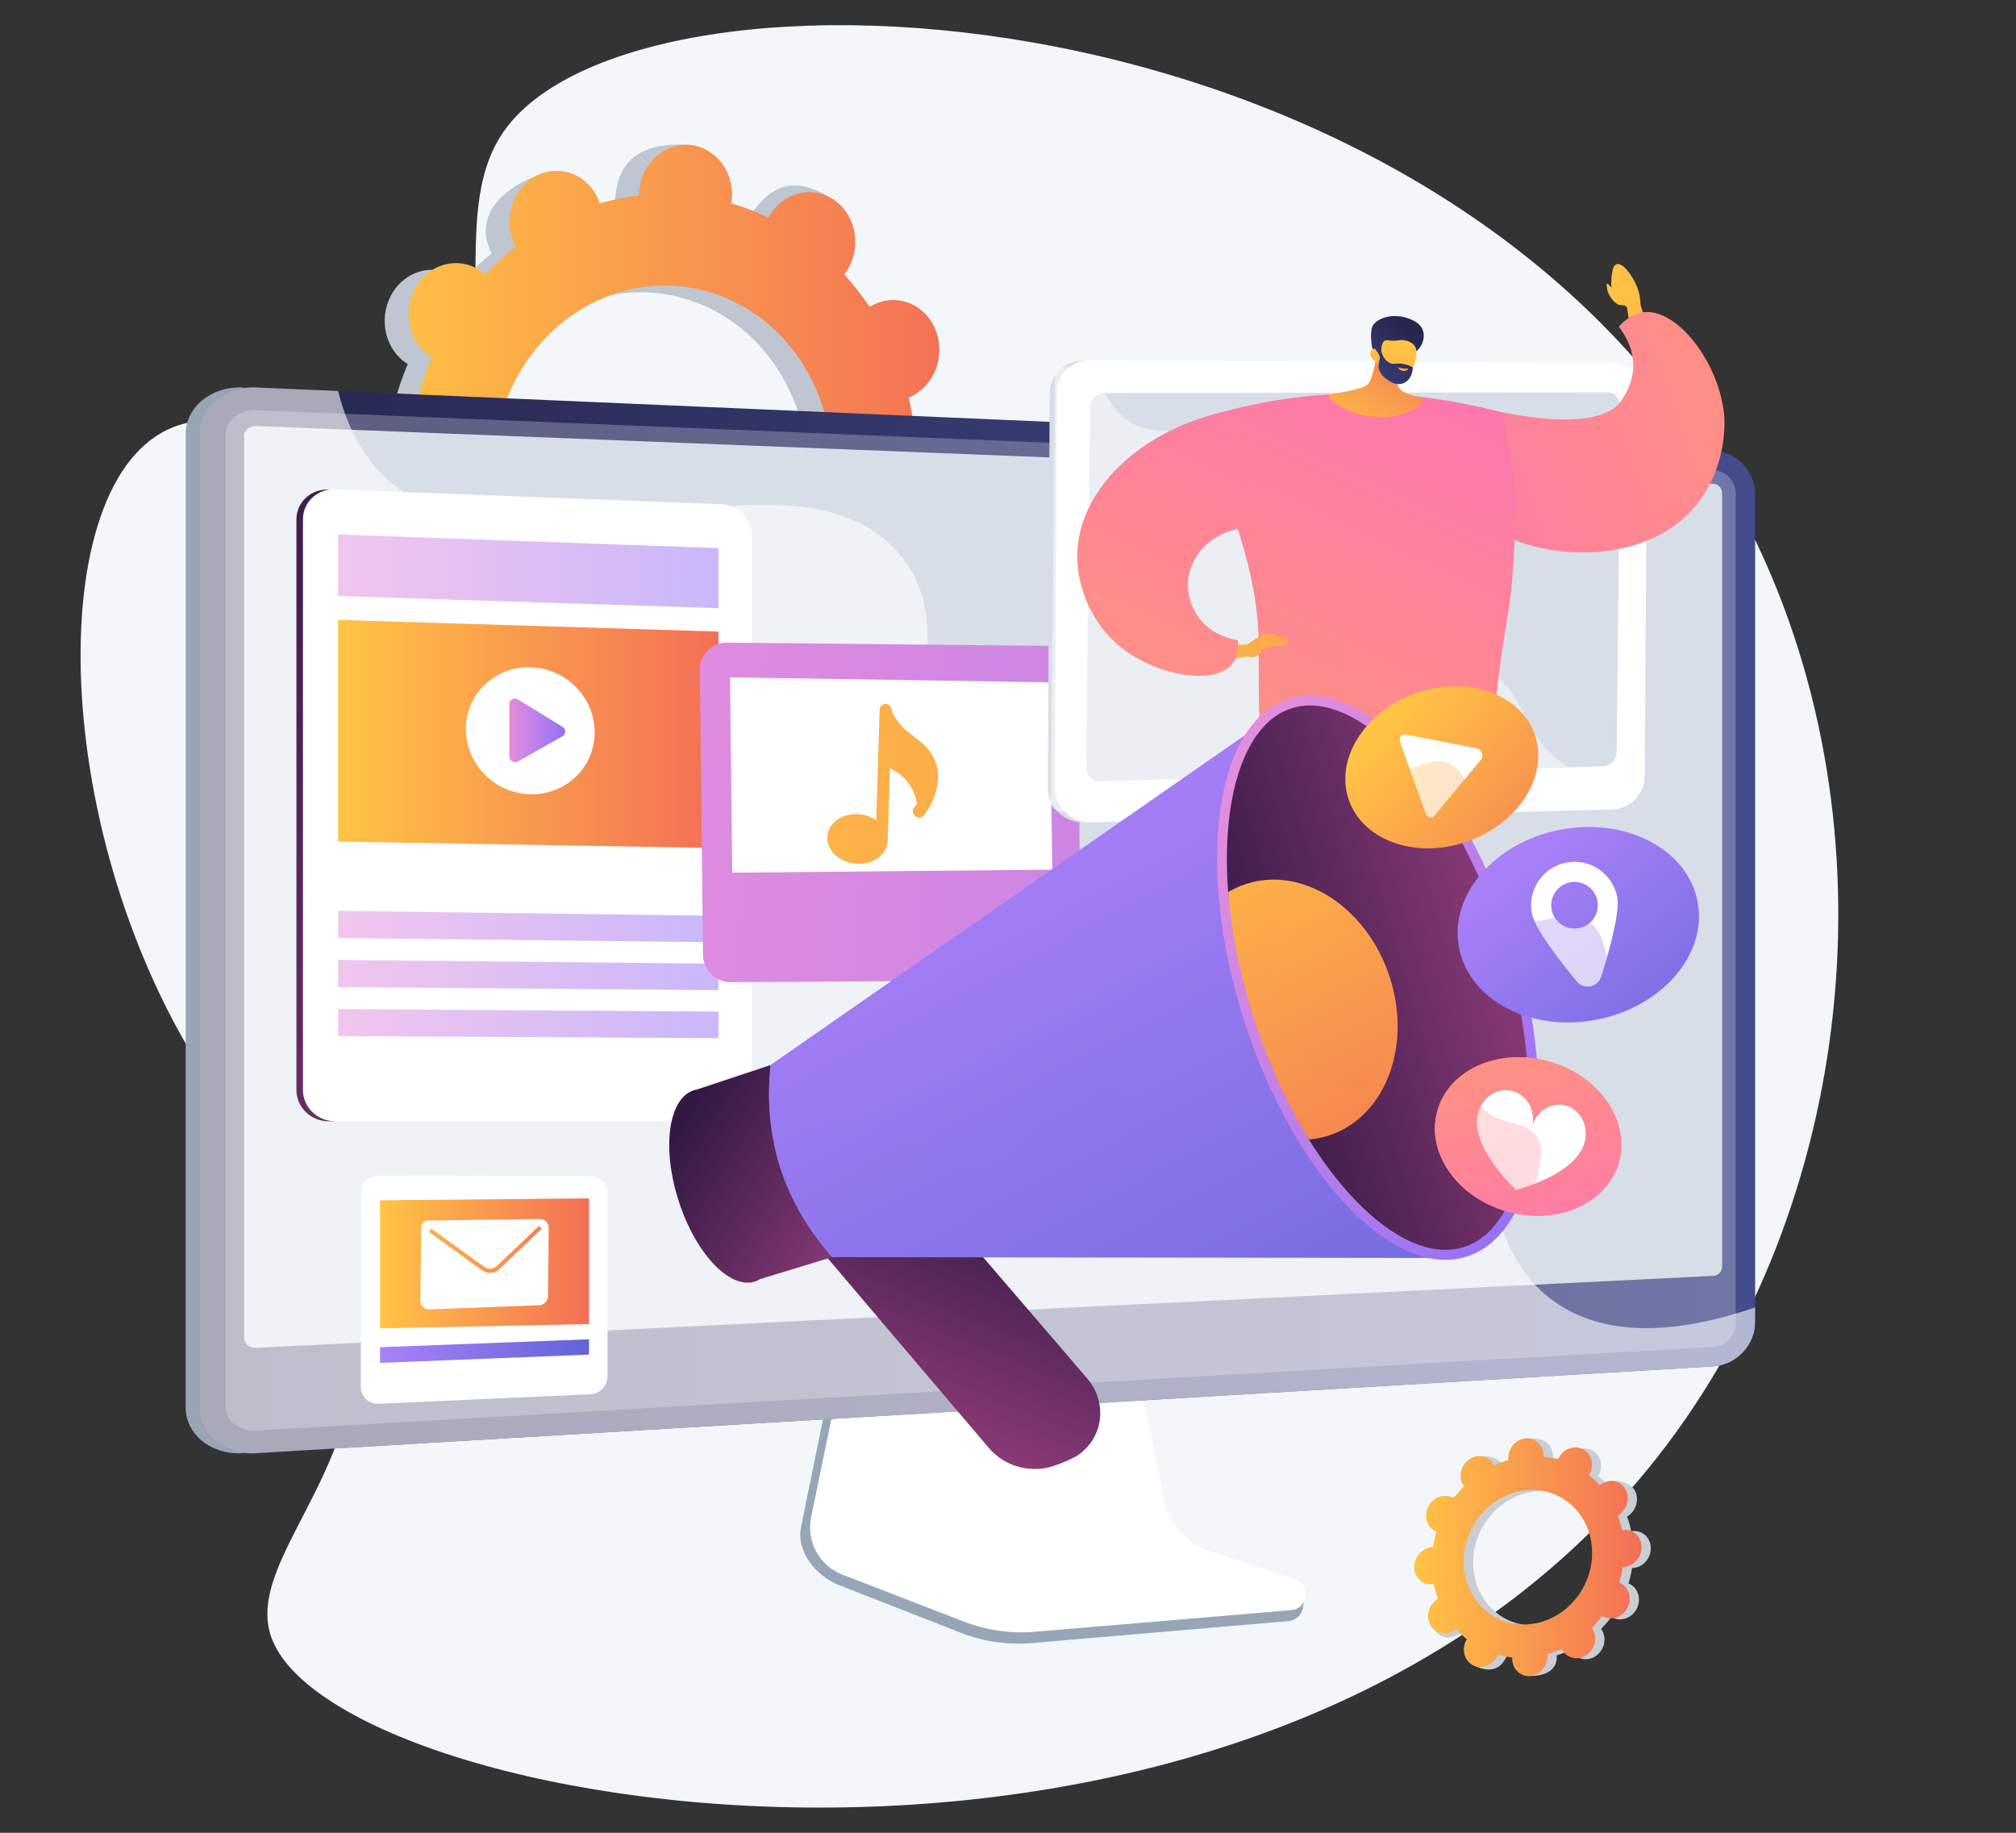 <?xml version="1.0" encoding="utf-8"?>
<!-- Generator: Adobe Illustrator 27.2.0, SVG Export Plug-In . SVG Version: 6.00 Build 0)  -->
<svg version="1.1" xmlns="http://www.w3.org/2000/svg" xmlns:xlink="http://www.w3.org/1999/xlink" x="0px" y="0px"
	 viewBox="0 0 330 300" style="enable-background:new 0 0 330 300;" xml:space="preserve">
<rect x="0" y="0" width="330" height="300" fill="#333333" stroke="none"/>
<style type="text/css">
	.st0{display:none;}
	.st1{display:inline;}
	.st2{fill:#FFFFFF;}
	.st3{fill:#F4F7FA;}
	.st4{fill:#BFC6D1;}
	.st5{fill:url(#SVGID_1_);}
	.st6{fill:#97A6B7;}
	.st7{fill:url(#SVGID_00000163792164733242793990000011726707099621209748_);}
	.st8{opacity:0.3;fill:#D8DEE8;}
	.st9{fill:#D8DEE8;}
	.st10{opacity:0.6;fill:#FFFFFF;}
	.st11{fill:url(#SVGID_00000084490910046681113230000013006578208887954342_);}
	.st12{fill:url(#SVGID_00000181069573482062726140000018317366028817340072_);}
	.st13{fill:url(#SVGID_00000132066826067948997970000008507564314444962992_);}
	.st14{opacity:0.5;fill:url(#SVGID_00000114046743572260173970000018264545758716041626_);}
	.st15{opacity:0.5;fill:url(#SVGID_00000057828429113780403870000017408029454538894006_);}
	.st16{opacity:0.5;fill:url(#SVGID_00000081630508349599931960000011203338498305064838_);}
	.st17{opacity:0.5;fill:url(#SVGID_00000021103194441909507070000014069116707175866289_);}
	.st18{fill:url(#SVGID_00000070081039148676130860000001163761256656060289_);}
	.st19{fill:url(#SVGID_00000012447084286876942690000015971303151737823131_);}
	.st20{fill:url(#SVGID_00000175320866667396702110000016730268546180648846_);}
	.st21{fill:url(#SVGID_00000056400542366525461140000015475416010170810039_);}
	.st22{opacity:0.48;fill:#FFFFFF;}
	.st23{clip-path:url(#SVGID_00000173858883475120989050000011658979198748177592_);}
	.st24{fill:url(#SVGID_00000113315789649767506170000008178579678570522539_);}
	.st25{fill:url(#SVGID_00000086659472771099059570000001496097272455884930_);}
	.st26{fill:url(#SVGID_00000168825852654953696500000004660405022815338158_);}
	.st27{fill:url(#SVGID_00000158741824753884647680000013304860183233672587_);}
	.st28{opacity:0.3;fill:url(#SVGID_00000111167672121183037680000000542342178501008028_);}
	.st29{fill:url(#SVGID_00000024682842146580017150000013343945660806736036_);}
	.st30{fill:url(#SVGID_00000169552430783691352850000005606901575234764954_);}
	.st31{fill:url(#SVGID_00000005971259219198934970000014879408746352660635_);}
	.st32{fill:url(#SVGID_00000044139183864304367500000000782378712015858861_);}
	.st33{fill:url(#SVGID_00000173152328749524014140000017308259106830668986_);}
	.st34{fill:url(#SVGID_00000139263043358754473730000003667420606814877578_);}
	.st35{fill:url(#SVGID_00000069372575673337470690000007119883385981255097_);}
	.st36{fill:url(#SVGID_00000016763427318214171790000014854505472181033863_);}
	.st37{opacity:0.3;fill:url(#SVGID_00000147193957436629111100000004700346770321146786_);}
	.st38{fill:url(#SVGID_00000066498980185853137920000016273349230967469193_);}
	.st39{fill:url(#SVGID_00000081620548389942942250000013899315372311194298_);}
	.st40{opacity:0.3;fill:url(#SVGID_00000075161523943375749710000016301533312672022692_);}
	.st41{fill:url(#SVGID_00000173853463588771264480000002159043953171853734_);}
	.st42{fill:url(#SVGID_00000106853229855529676470000012850144275238657707_);}
	
		.st43{clip-path:url(#SVGID_00000018929371163883760490000008841148649428959165_);fill:url(#SVGID_00000171001053540999419490000003508781248230776991_);}
	
		.st44{opacity:0.3;clip-path:url(#SVGID_00000018929371163883760490000008841148649428959165_);fill:url(#SVGID_00000101799856868688856760000018061445604052402858_);}
	.st45{fill:url(#SVGID_00000017495261998252886520000012918419612114602890_);}
	.st46{opacity:0.3;}
	.st47{fill:url(#SVGID_00000028282984225548121260000004360870831008512698_);}
	.st48{fill:url(#SVGID_00000119113514961699213230000000856055819715395973_);}
	.st49{fill:url(#SVGID_00000008846806780997115290000005782013104256700295_);}
	.st50{fill:url(#SVGID_00000152240031365923160580000012067746170678644099_);}
	.st51{fill:url(#SVGID_00000030451505812491166960000014438080552502995595_);}
	.st52{fill:url(#SVGID_00000100342249731696755580000015578925384604245951_);}
	.st53{fill:#C9CED6;}
	.st54{fill:url(#SVGID_00000116949188538925797480000005030306066383165601_);}
</style>
<g id="Background" class="st0">
	<g class="st1">
		<g>
			<rect x="-1690" y="-1705" class="st2" width="3710" height="3710"/>
		</g>
	</g>
</g>
<g id="Illustration">
	<g id="Digital_PR">
		<path class="st3" d="M82.36,21.66c-9.66,14.09,1.67,36.92-12.67,47.52c-13.96,10.31-31.1-6.59-44.26,2.29
			C5.91,84.63,9.48,144.88,38.01,182.32c8.58,11.26,15.75,15.64,18.92,28.37c6.82,27.34-17.14,43.61-12.58,57.13
			c10.27,30.45,168.17,56,231.52-35.51c29.59-42.74,34.02-104.45,7.58-151.32C235.68-3.71,104.04-9.95,82.36,21.66z"/>
		<g>
			<path class="st4" d="M145.19,89.53c4.2,0.35,7.91-3.04,8.29-7.59c0.38-4.55-2.71-8.52-6.91-8.87c-0.22-0.02-0.43-0.02-0.65-0.02
				c-0.2-2.35-0.57-4.65-1.09-6.88c0.2-0.08,0.4-0.17,0.59-0.27c3.83-1.97,5.5-6.9,3.73-11.01c-1.77-4.11-6.3-5.85-10.13-3.89
				c-0.2,0.1-0.39,0.22-0.58,0.34c-1.25-1.89-2.63-3.66-4.14-5.32c0.14-0.18,0.28-0.37,0.4-0.56c2.43-3.76,1.61-8.9-1.84-11.48
				c-3.44-2.58-8.21-1.62-10.64,2.14c-0.12,0.19-0.23,0.39-0.34,0.59c-1.94-0.94-3.97-1.72-6.08-2.32c0.04-0.23,0.07-0.46,0.09-0.69
				c0.38-4.55,1.21-9.68-2.99-9.97c-9.72-0.67-11.83,4.14-12.21,8.69c-0.02,0.24-0.02,0.47-0.03,0.7c-2.17,0.25-4.31,0.67-6.38,1.27
				c-0.07-0.21-0.15-0.43-0.24-0.64c-1.77-4.11-1.45-6.86-5.47-5.32c-8.76,3.36-10.16,8.32-8.39,12.44c0.09,0.21,0.2,0.42,0.3,0.62
				c-1.76,1.38-3.42,2.9-4.97,4.55c-0.17-0.15-0.33-0.29-0.51-0.43c-3.44-2.58-8.21-1.62-10.64,2.14c-2.43,3.76-1.61,8.9,1.84,11.48
				c0.18,0.13,0.36,0.25,0.54,0.36c-0.89,2.12-1.64,4.32-2.23,6.6c-0.21-0.04-0.42-0.07-0.64-0.09c-4.2-0.35-7.91,3.04-8.29,7.59
				c-0.38,4.55,2.71,8.52,6.91,8.87c0.22,0.02,0.43,0.02,0.65,0.02c0.2,2.35,0.57,4.65,1.09,6.88c-0.2,0.08-0.4,0.17-0.59,0.27
				c-3.83,1.97-5.5,6.9-3.73,11.01c1.77,4.11,6.3,5.85,10.13,3.89c0.2-0.1,0.39-0.22,0.58-0.34c1.25,1.89,2.63,3.66,4.14,5.32
				c-0.14,0.18-0.28,0.37-0.4,0.56c-2.43,3.76-1.61,8.9,1.84,11.48c3.44,2.58,10.9,1.4,13.33-2.36c0.12-0.19-2.46-0.17-2.35-0.37
				c1.94,0.94,3.97,1.72,6.08,2.32c-0.04,0.23-0.07,0.46-0.09,0.69c-0.38,4.55,2.71,8.52,6.91,8.87c4.2,0.35,7.91-3.05,8.29-7.59
				c0.02-0.24,0.02-0.47,0.03-0.7c2.17-0.25,4.31-0.67,6.38-1.27c0.07,0.21,0.15,0.43,0.24,0.64c1.77,4.11,6.3,5.85,10.13,3.89
				c3.83-1.97,5.5-6.9,3.73-11.01c-0.09-0.21-0.2-0.42-0.3-0.62c1.76-1.38,3.42-2.9,4.97-4.55c0.17,0.15,0.33,0.29,0.51,0.43
				c3.44,2.58,8.21,1.62,10.64-2.14c2.43-3.76,1.61-8.9-1.84-11.48c-0.18-0.13-0.36-0.25-0.54-0.36c0.89-2.12,1.64-4.32,2.23-6.6
				C144.76,89.48,144.97,89.51,145.19,89.53z M102.02,107.7C86.78,106.42,75.55,92,76.94,75.49c1.39-16.51,14.87-28.84,30.12-27.56
				c15.24,1.28,26.47,15.7,25.08,32.21C130.75,96.65,117.27,108.99,102.02,107.7z"/>
			<path class="st4" d="M145.43,65.9c3.83-1.97,5.5-6.9,3.73-11.01c-1.77-4.11-6.3-5.85-10.13-3.89c-0.2,0.1-0.39,0.22-0.58,0.34
				c-1.25-1.89-2.63-3.66-4.14-5.32c0.14-0.18,0.28-0.37,0.4-0.56c2.43-3.76,4.3-11.22,0.61-13.43c-7-4.2-10.65,0.33-13.08,4.09
				c-0.12,0.19-0.23,0.39-0.34,0.59c-1.94-0.94-3.97-1.72-6.08-2.32c0.04-0.23,0.07-0.46,0.09-0.69c0.21-2.47-0.62-4.77-2.09-6.42
				c-0.94,7.11-1.82,14.22-2.63,21.35c13.08,3.29,22.2,16.55,20.94,31.52c-1.07,12.69-9.28,22.9-19.95,26.37
				c0.02,1.39,0.06,2.78,0.05,4.17c-0.03,3.77-0.28,7.54-0.53,11.32c1.03-0.21,2.06-0.46,3.07-0.75c0.07,0.21,0.15,0.43,0.24,0.64
				c1.77,4.11,5.72,6.61,12.76,3.31c3.9-1.83,2.87-6.32,1.1-10.43c-0.09-0.21-0.2-0.42-0.3-0.62c1.76-1.38,3.42-2.9,4.97-4.55
				c0.17,0.15,0.33,0.29,0.51,0.43c3.44,2.58,11.17,1.13,13.6-2.63c2.43-3.76-1.36-8.41-4.8-10.99c-0.18-0.13-0.36-0.25-0.54-0.36
				c0.89-2.12,1.64-4.32,2.23-6.6c0.21,0.04,0.42,0.07,0.64,0.09c4.2,0.35,7.91-3.05,8.29-7.59c0.38-4.55-2.71-8.52-6.91-8.87
				c-0.22-0.02-0.43-0.02-0.65-0.02c-0.2-2.35-0.57-4.65-1.09-6.88C145.03,66.09,145.23,66,145.43,65.9z"/>
			<linearGradient id="SVGID_1_" gradientUnits="userSpaceOnUse" x1="59.482" y1="76.725" x2="157.431" y2="76.725">
				<stop  offset="0" style="stop-color:#FFC444"/>
				<stop  offset="0.996" style="stop-color:#F36F56"/>
			</linearGradient>
			<path class="st5" d="M149.1,88.44c4.2,0.35,7.91-3.04,8.29-7.59c0.38-4.55-2.71-8.52-6.91-8.87c-0.22-0.02-0.43-0.02-0.65-0.02
				c-0.2-2.35-0.57-4.65-1.09-6.88c0.2-0.08,0.4-0.17,0.59-0.27c3.83-1.97,5.5-6.9,3.73-11.01c-1.77-4.11-6.3-5.85-10.13-3.89
				c-0.2,0.1-0.39,0.22-0.58,0.34c-1.25-1.89-2.63-3.66-4.14-5.32c0.14-0.18,0.28-0.37,0.4-0.56c2.43-3.76,1.61-8.9-1.84-11.48
				c-3.44-2.58-8.21-1.62-10.64,2.14c-0.12,0.19-0.23,0.39-0.34,0.59c-1.94-0.94-3.97-1.72-6.08-2.32c0.04-0.23,0.07-0.46,0.09-0.7
				c0.38-4.55-2.71-8.52-6.91-8.87c-4.2-0.35-7.91,3.04-8.29,7.59c-0.02,0.24-0.02,0.47-0.03,0.7c-2.17,0.25-4.31,0.67-6.38,1.27
				c-0.07-0.21-0.15-0.43-0.24-0.64c-1.77-4.11-6.3-5.85-10.13-3.89c-3.83,1.97-5.5,6.9-3.73,11.01c0.09,0.22,0.2,0.42,0.3,0.62
				c-1.76,1.38-3.42,2.9-4.97,4.55c-0.17-0.15-0.33-0.29-0.51-0.43c-3.44-2.58-8.21-1.62-10.64,2.14c-2.43,3.76-1.61,8.9,1.84,11.48
				c0.18,0.13,0.36,0.25,0.54,0.36c-0.89,2.12-1.64,4.32-2.23,6.6c-0.21-0.04-0.42-0.07-0.64-0.09c-4.2-0.35-7.91,3.04-8.29,7.59
				c-0.38,4.55,2.71,8.52,6.91,8.87c0.22,0.02,0.43,0.02,0.65,0.02c0.2,2.35,0.57,4.65,1.09,6.88c-0.2,0.08-0.4,0.17-0.59,0.27
				c-3.83,1.97-5.5,6.9-3.73,11.01c1.77,4.11,6.3,5.85,10.13,3.89c0.2-0.1,0.39-0.22,0.58-0.34c1.25,1.89,2.63,3.66,4.14,5.32
				c-0.14,0.18-0.28,0.37-0.4,0.56c-2.43,3.76-1.61,8.9,1.84,11.48c3.44,2.58,8.21,1.62,10.64-2.14c0.12-0.19,0.23-0.39,0.34-0.59
				c1.94,0.94,3.97,1.72,6.08,2.32c-0.04,0.23-0.07,0.46-0.09,0.69c-0.38,4.55,2.71,8.52,6.91,8.87c4.2,0.35,7.91-3.04,8.29-7.59
				c0.02-0.24,0.02-0.47,0.03-0.7c2.17-0.25,4.31-0.67,6.38-1.27c0.07,0.21,0.15,0.43,0.24,0.64c1.77,4.11,6.3,5.85,10.13,3.89
				c3.83-1.97,5.5-6.9,3.73-11.01c-0.09-0.22-0.2-0.42-0.3-0.62c1.76-1.38,3.42-2.9,4.97-4.55c0.17,0.15,0.33,0.29,0.51,0.43
				c3.44,2.58,8.21,1.62,10.64-2.14c2.43-3.76,1.61-8.9-1.84-11.48c-0.18-0.13-0.36-0.25-0.54-0.36c0.89-2.12,1.64-4.32,2.23-6.6
				C148.67,88.39,148.89,88.42,149.1,88.44z M105.94,106.61c-15.24-1.28-26.47-15.7-25.08-32.21c1.39-16.51,14.87-28.84,30.12-27.56
				c15.24,1.28,26.47,15.7,25.08,32.21C134.67,95.55,121.18,107.89,105.94,106.61z"/>
		</g>
		<g>
			<g>
				<path class="st6" d="M197.57,255.6c-3.82-1.27-6.68-4.51-7.48-8.49l-5.56-27.52l-47.56,1.69l-5.85,28.67
					c-0.82,4.02,2.46,8.04,6.24,9.52l19.9,7.79c3.7,1.45,7.68,2.02,11.63,1.69l42.05-3.6c1.23-0.11,2.22-1.07,2.36-2.31
					c0.14-1.24,1-2.63-0.17-3.02L197.57,255.6z"/>
				<path class="st2" d="M198.04,253.92c-3.82-1.25-6.67-4.45-7.47-8.39l-5.55-27.17l-46.4,1.67l-5.85,28.31
					c-0.82,3.96,1.35,7.94,5.12,9.4l19.88,7.69c3.7,1.43,7.67,2,11.62,1.67l42.01-3.55c1.23-0.1,2.21-1.06,2.36-2.28
					s-0.6-2.38-1.77-2.76L198.04,253.92z"/>
			</g>
			<g>
				<g>
					<path class="st6" d="M39.78,237.87c-5.16,0.31-9.38-3.04-9.38-7.46V71.03c0-4.42,4.22-7.84,9.38-7.61l6.99,4.69l231.54,5.64
						c3.79,0.16,6.85,3.36,6.85,7.12v135.55c0,3.76-3.07,7-6.85,7.23L39.78,237.87z"/>
					
						<linearGradient id="SVGID_00000027578600920299438290000002584416122129277343_" gradientUnits="userSpaceOnUse" x1="32.542" y1="150.65" x2="287.307" y2="150.65">
						<stop  offset="3.597000e-03" style="stop-color:#26264F"/>
						<stop  offset="1" style="stop-color:#444B8C"/>
					</linearGradient>
					<path style="fill:url(#SVGID_00000027578600920299438290000002584416122129277343_);" d="M41.92,237.87
						c-5.16,0.31-9.38-3.04-9.38-7.46V71.03c0-4.42,4.22-7.84,9.38-7.61l238.53,10.34c3.79,0.16,6.85,3.36,6.85,7.12v135.55
						c0,3.76-3.07,7-6.85,7.23L41.92,237.87z"/>
					<path class="st8" d="M280.45,76.94L41.92,67.13c-2.76-0.11-5,1.71-5,4.07v123.96v35.01c0,2.36,2.24,4.15,5,3.99l238.53-13.7
						c2.03-0.12,3.67-1.85,3.67-3.86v-30.99V80.75C284.12,78.73,282.48,77.03,280.45,76.94z"/>
					<path class="st9" d="M41.92,220.62c-1.07,0.05-1.95-0.65-1.95-1.57V71.32c0-0.92,0.87-1.63,1.95-1.59l238.53,9.45
						c0.79,0.03,1.44,0.7,1.44,1.49v126.67c0,0.79-0.64,1.46-1.44,1.5L41.92,220.62z"/>
				</g>
				<path class="st10" d="M255.55,213.79c-20.07-12.41-6.05-47.71-28.59-65.44c-22.72-17.88-54.69,4.05-70.61-14.47
					c-11.85-13.79,2.02-30.43-9.3-43.4c-17.75-20.33-63.17,7.63-84.04-12.4c-2.96-2.84-5.95-7.16-7.66-14.08l-13.44-0.58
					c-5.16-0.22-9.38,3.19-9.38,7.61v159.38c0,4.42,4.22,7.77,9.38,7.46l238.53-14.22c3.79-0.23,6.85-3.47,6.85-7.23v-2.41
					C271.47,219.39,261.79,217.64,255.55,213.79z"/>
			</g>
		</g>
		<g>
			<g>
				<g>
					
						<linearGradient id="SVGID_00000010994434079928853510000006420483024468442296_" gradientUnits="userSpaceOnUse" x1="111.151" y1="81.04" x2="24.063" y2="250.97">
						<stop  offset="0" style="stop-color:#311944"/>
						<stop  offset="1" style="stop-color:#893976"/>
					</linearGradient>
					<path style="fill:url(#SVGID_00000010994434079928853510000006420483024468442296_);" d="M116.93,83.73l-62.32-2.5l-0.59-1.08
						l-0.26-0.01c-2.89-0.11-5.24,2.08-5.24,4.9v93.38c0,2.82,2.35,5.11,5.24,5.11h0.87l0.27-0.56l61.7-1.52
						c2.75,0,5.38-0.15,5.38-2.89V87.73C121.97,84.99,119.68,83.83,116.93,83.73z"/>
				</g>
				<g>
					<path class="st2" d="M118.1,82.54L54.83,80.1c-2.89-0.11-5.24,2.08-5.24,4.91v93.41c0,2.82,2.35,5.11,5.24,5.11h63.28
						c2.75,0,4.98-2.22,4.98-4.97V87.7C123.08,84.96,120.86,82.65,118.1,82.54z"/>
				</g>
				
					<linearGradient id="SVGID_00000170238291275047793220000009630395604053213600_" gradientUnits="userSpaceOnUse" x1="55.35" y1="120.144" x2="117.604" y2="120.144">
					<stop  offset="0" style="stop-color:#FFC444"/>
					<stop  offset="0.996" style="stop-color:#F36F56"/>
				</linearGradient>
				<polygon style="fill:url(#SVGID_00000170238291275047793220000009630395604053213600_);" points="117.6,138.81 55.35,137.75 
					55.35,101.47 117.6,103.38 				"/>
				<g>
					<path class="st2" d="M97.34,119.87c0,5.72-4.69,10.26-10.5,10.14c-5.83-0.12-10.58-4.89-10.58-10.65
						c0-5.77,4.75-10.31,10.58-10.14C92.65,109.38,97.34,114.15,97.34,119.87z"/>
					
						<linearGradient id="SVGID_00000118380888464270010890000008116186471555355025_" gradientUnits="userSpaceOnUse" x1="83.378" y1="119.554" x2="92.519" y2="119.554">
						<stop  offset="3.597120e-03" style="stop-color:#E38DDD"/>
						<stop  offset="1" style="stop-color:#9571F6"/>
					</linearGradient>
					<path style="fill:url(#SVGID_00000118380888464270010890000008116186471555355025_);" d="M92.07,118.97l-7.3-4.49
						c-0.61-0.38-1.39,0.04-1.39,0.74v8.62c0,0.7,0.78,1.16,1.39,0.81l7.3-4.14C92.67,120.18,92.67,119.33,92.07,118.97z"/>
				</g>
				
					<linearGradient id="SVGID_00000084495375876608605620000012988716453047107769_" gradientUnits="userSpaceOnUse" x1="55.35" y1="93.523" x2="117.604" y2="93.523">
					<stop  offset="3.597120e-03" style="stop-color:#E38DDD"/>
					<stop  offset="1" style="stop-color:#9571F6"/>
				</linearGradient>
				<polygon style="opacity:0.5;fill:url(#SVGID_00000084495375876608605620000012988716453047107769_);" points="117.6,99.55 
					55.35,97.56 55.35,87.49 117.6,89.72 				"/>
				
					<linearGradient id="SVGID_00000083068323527912750830000007116732352645032585_" gradientUnits="userSpaceOnUse" x1="55.35" y1="151.669" x2="117.604" y2="151.669">
					<stop  offset="3.597120e-03" style="stop-color:#E38DDD"/>
					<stop  offset="1" style="stop-color:#9571F6"/>
				</linearGradient>
				<polygon style="opacity:0.5;fill:url(#SVGID_00000083068323527912750830000007116732352645032585_);" points="117.6,154.24 
					55.35,153.54 55.35,149.1 117.6,149.9 				"/>
				
					<linearGradient id="SVGID_00000176732591892404685600000008581035062293185192_" gradientUnits="userSpaceOnUse" x1="55.35" y1="159.608" x2="117.604" y2="159.608">
					<stop  offset="3.597120e-03" style="stop-color:#E38DDD"/>
					<stop  offset="1" style="stop-color:#9571F6"/>
				</linearGradient>
				<polygon style="opacity:0.5;fill:url(#SVGID_00000176732591892404685600000008581035062293185192_);" points="117.6,162.08 
					55.35,161.57 55.35,157.13 117.6,157.75 				"/>
				
					<linearGradient id="SVGID_00000183960187425834684000000017795765524420837769_" gradientUnits="userSpaceOnUse" x1="55.35" y1="167.547" x2="117.604" y2="167.547">
					<stop  offset="3.597120e-03" style="stop-color:#E38DDD"/>
					<stop  offset="1" style="stop-color:#9571F6"/>
				</linearGradient>
				<polygon style="opacity:0.5;fill:url(#SVGID_00000183960187425834684000000017795765524420837769_);" points="117.6,169.93 
					55.35,169.6 55.35,165.17 117.6,165.59 				"/>
			</g>
		</g>
		<g>
			<g>
				<path class="st2" d="M96.7,192.51l-34.77-0.12c-1.58-0.01-2.87,1.31-2.87,2.94v31.63c0,1.63,1.28,2.89,2.87,2.82l34.77-1.56
					c1.52-0.07,2.75-1.41,2.75-3.01v-29.81C99.45,193.81,98.22,192.52,96.7,192.51z"/>
			</g>
			
				<linearGradient id="SVGID_00000132769614341687996600000008445628623052070023_" gradientUnits="userSpaceOnUse" x1="62.213" y1="221.149" x2="96.424" y2="221.149">
				<stop  offset="0" style="stop-color:#AA80F9"/>
				<stop  offset="0.996" style="stop-color:#6165D7"/>
			</linearGradient>
			<polygon style="fill:url(#SVGID_00000132769614341687996600000008445628623052070023_);" points="96.42,221.73 62.21,223.08 
				62.21,220.52 96.42,219.22 			"/>
			
				<linearGradient id="SVGID_00000061432511403334611400000015160368145523048362_" gradientUnits="userSpaceOnUse" x1="62.213" y1="206.796" x2="96.424" y2="206.796">
				<stop  offset="0" style="stop-color:#FFC444"/>
				<stop  offset="0.996" style="stop-color:#F36F56"/>
			</linearGradient>
			<polygon style="fill:url(#SVGID_00000061432511403334611400000015160368145523048362_);" points="96.42,216.73 62.21,217.43 
				62.21,196.47 96.42,196.16 			"/>
			<g>
				<path class="st2" d="M88.39,199.52l-18.34,0.26c-0.3,0.01-0.57,0.13-0.79,0.35c-0.21,0.22-0.33,0.52-0.33,0.82l-0.12,11.91
					c0,0.41,0.15,0.79,0.43,1.07c0.27,0.26,0.61,0.41,0.97,0.4c0.02,0,0.04,0,0.06,0l18.02-0.68c0.78-0.05,1.41-0.72,1.42-1.54
					L89.82,201C89.83,200.17,89.19,199.51,88.39,199.52z M88.47,201.34l-6.7,6.36c-0.44,0.42-0.99,0.64-1.54,0.65
					c-0.46,0.01-0.92-0.13-1.31-0.41l-8.51-6.15c-0.14-0.1-0.17-0.31-0.07-0.46c0.1-0.15,0.3-0.19,0.44-0.09l8.51,6.14
					c0.63,0.45,1.47,0.38,2.05-0.17l6.69-6.36c0.13-0.13,0.34-0.12,0.46,0.01C88.62,201.01,88.6,201.22,88.47,201.34z"/>
			</g>
		</g>
		<g>
			<g>
				
					<linearGradient id="SVGID_00000115495634582707803280000011645563074920892316_" gradientUnits="userSpaceOnUse" x1="98.121" y1="128.777" x2="369.147" y2="154.12">
					<stop  offset="3.597120e-03" style="stop-color:#E38DDD"/>
					<stop  offset="1" style="stop-color:#9571F6"/>
				</linearGradient>
				<path style="fill:url(#SVGID_00000115495634582707803280000011645563074920892316_);" d="M118.99,105.19l53.21,0.53
					c2.27,0.02,4.13,1.96,4.16,4.33l0.59,46.06c0.03,2.37-1.78,4.31-4.05,4.33l-53.27,0.33c-2.48,0.02-4.53-2-4.55-4.49l-0.52-46.62
					C114.51,107.16,116.51,105.17,118.99,105.19z"/>
			</g>
			<polygon class="st2" points="119.86,142.85 172.25,142.35 171.85,111.69 119.5,110.87 			"/>
			
				<linearGradient id="SVGID_00000126292281735096821690000014540790728732399803_" gradientUnits="userSpaceOnUse" x1="79.397" y1="127.979" x2="358.168" y2="129.387">
				<stop  offset="0" style="stop-color:#FFC444"/>
				<stop  offset="0.996" style="stop-color:#F36F56"/>
			</linearGradient>
			<path style="fill:url(#SVGID_00000126292281735096821690000014540790728732399803_);" d="M151.97,132.42
				c0.84-1.33,1.43-3.03,1.58-4.74c0.1-1.1-0.1-2.27-0.59-3.39c-0.76-1.76-2.13-2.79-3.45-3.8c-0.99-0.75-1.92-1.46-2.56-2.43
				l-0.12-0.17c-0.38-0.57-0.81-1.22-0.87-1.74c-0.05-0.53-0.51-0.93-1.02-0.93c-0.52,0.01-0.93,0.42-0.95,0.96l-0.56,18.08
				c-0.81-0.56-1.82-0.94-2.94-1c-2.73-0.16-5,1.54-5.07,3.78c-0.07,2.24,2.09,4.19,4.82,4.34c2.73,0.16,5-1.54,5.07-3.78
				l0.37-11.83c1.47,0.67,3.85,2.29,4.41,5.79c-0.13,0.18-0.26,0.38-0.4,0.53c-0.38,0.4-0.36,1.04,0.04,1.44
				c0.4,0.4,1.02,0.39,1.4-0.01c0.27-0.29,0.52-0.64,0.76-1.01C151.93,132.48,151.95,132.45,151.97,132.42z"/>
		</g>
		<g>
			<g>
				<g>
					<path class="st9" d="M262.4,60.73l-84.07-0.51l-0.67-1.16l-0.28-0.01c-3.13-0.07-5.62,2.34-5.56,5.39l-0.29,64.66
						c0.06,3.05,2.65,5.53,5.79,5.53h0.94l0.28-0.6l83.23-3.84c3.19-0.01,6.24-0.18,6.17-3.26l0.42-61.8
						C268.28,62.06,265.6,60.8,262.4,60.73z"/>
				</g>
				<g>
					<path class="st2" d="M263.57,132.51c3.19,0,5.73-2.51,5.66-5.59l0.42-61.84c-0.07-3.08-2.72-5.63-5.92-5.7L178.54,59
						c-3.14-0.07-5.63,2.34-5.57,5.39l-0.29,64.71c0.06,3.05,2.66,5.53,5.79,5.53L263.57,132.51z"/>
				</g>
			</g>
			<g>
				<g>
					<path class="st9" d="M262.56,125.43l-82.54,2.48c-1.23,0.04-2.21-1.04-2.19-2.41l0.59-58.69c0.01-1.37,1.02-2.47,2.24-2.48
						l82.51-0.12c1.13,0,2.04,1.06,2.03,2.37l-0.56,56.41C264.62,124.3,263.69,125.39,262.56,125.43z"/>
					<path class="st22" d="M243.71,109.96c-7.21-4.26-12.91,0.68-18.28-4.5c-3.24-3.12-1.61-5.34-5.58-9.97
						c-4.37-5.09-7.25-3.47-11.61-8.03c-5.47-5.73-2.67-10.09-7.38-14.19c-5.68-4.94-11.85-0.46-17.17-5.16
						c-2.28-2.02-3.52-4.93-4.14-8.03l-5.19,0c-0.91,0-1.65,0.79-1.66,1.77l-0.69,69.23c-0.01,0.98,0.72,1.75,1.62,1.72l93.5-2.83
						c0.49-0.01,0.92-0.29,1.2-0.69c-7.22-0.57-11.61-3.22-14.39-5.87C248.55,118.26,249.54,113.4,243.71,109.96z"/>
				</g>
			</g>
			<g>
				<defs>
					<path id="SVGID_00000014604761769620177350000002056958969932186273_" d="M193.73,127.41l53.66-1.47l69.42-21.04l-44.23-63.78
						l-101.02,4.52C171.56,45.64,164.96,120.45,193.73,127.41z"/>
				</defs>
				<clipPath id="SVGID_00000169555815077772197530000008656109787658586538_">
					<use xlink:href="#SVGID_00000014604761769620177350000002056958969932186273_"  style="overflow:visible;"/>
				</clipPath>
				<g style="clip-path:url(#SVGID_00000169555815077772197530000008656109787658586538_);">
					<g>
						
							<linearGradient id="SVGID_00000145019610944117593300000009906545745381489282_" gradientUnits="userSpaceOnUse" x1="262.643" y1="47.578" x2="338.291" y2="57.451">
							<stop  offset="0" style="stop-color:#FFC444"/>
							<stop  offset="0.996" style="stop-color:#F36F56"/>
						</linearGradient>
						<path style="fill:url(#SVGID_00000145019610944117593300000009906545745381489282_);" d="M266.7,52.77l-0.37-2.44
							c0,0-2.62-2.45-2.59-3.69c0.04-1.34,0.09-3.18,0.92-3.4c1.01-0.27,2.57,1.9,3.27,3.61c0.49,1.22,0.6,2.32,0.61,3.05l1,3.24
							L266.7,52.77z"/>
						
							<linearGradient id="SVGID_00000136401347544694796980000002970789817246131103_" gradientUnits="userSpaceOnUse" x1="262.591" y1="47.975" x2="338.239" y2="57.848">
							<stop  offset="0" style="stop-color:#FFC444"/>
							<stop  offset="0.996" style="stop-color:#F36F56"/>
						</linearGradient>
						<path style="fill:url(#SVGID_00000136401347544694796980000002970789817246131103_);" d="M264.83,49.84c0,0-1.5-0.9-1.78-2.66
							c-0.28-1.76,0.45,0.02,1.87,0.7c1.41,0.68,1.41,0.68,1.41,0.68s1.51,0.66,1.2,1.24C267.22,50.37,264.83,49.84,264.83,49.84z"
							/>
						
							<linearGradient id="SVGID_00000127026824367133593750000010549522640922164098_" gradientUnits="userSpaceOnUse" x1="-1530.607" y1="733.153" x2="-1496.945" y2="655.373" gradientTransform="matrix(-0.682 -0.732 0.732 -0.682 -1296.672 -555.177)">
							<stop  offset="0" style="stop-color:#FF9085"/>
							<stop  offset="1" style="stop-color:#FB6FBB"/>
						</linearGradient>
						<path style="fill:url(#SVGID_00000127026824367133593750000010549522640922164098_);" d="M264.98,53.48
							c1.39-1.56,2.76-2.23,4.01-2.38c5.59-0.68,12.59,8.42,13.26,17.14c0.05,0.63,0.66,10.38-6.96,16.85
							c-11,9.34-31.19,5.11-34.72-2.56c-1.16-2.52-0.93-6.27-0.89-6.92c0.25-4.19,1.86-7.31,2.83-8.91
							c8.66,2.18,19.48,3.34,22.7-0.89C267.62,62.64,268.55,58.1,264.98,53.48z"/>
						
							<linearGradient id="SVGID_00000078754415150487096200000007649440545515515559_" gradientUnits="userSpaceOnUse" x1="-4685.11" y1="163.239" x2="-4652.352" y2="87.549" gradientTransform="matrix(0.999 0.035 -0.035 0.999 4897.286 121.857)">
							<stop  offset="0" style="stop-color:#FF9085"/>
							<stop  offset="1" style="stop-color:#FB6FBB"/>
						</linearGradient>
						<path style="fill:url(#SVGID_00000078754415150487096200000007649440545515515559_);" d="M196.01,68.68
							c6.83-2.25,17.35-4.76,30.36-4.2c7.64,0.33,14.25,1.63,19.53,3.08c0.68,3.87,1.36,7.73,2.04,11.61
							c0.13,3.88,0.13,9.13-0.38,15.33c-0.51,6.19-0.96,6.27-2.08,15c-1.83,14.2-1.16,17.95-4.14,19.53
							c-1.94,1.03-2.6,0.88-12.34-0.47c-6.46-0.9-9.18-1.12-12.43-0.18c-4.41,1.27-6.48,2.24-8.28,1.37
							c-1.72-0.84-1.91-3.78-2.07-8.9c-0.24-7.9-0.17-13.26-0.18-15.18c-0.05-8.8-2.24-15.57-5.04-24.2
							C199.27,76.09,197.42,71.74,196.01,68.68z"/>
						
							<linearGradient id="SVGID_00000096022610557766480240000017371599100202789033_" gradientUnits="userSpaceOnUse" x1="-4679.118" y1="166.092" x2="-4647.176" y2="92.288" gradientTransform="matrix(0.999 0.035 -0.035 0.999 4897.286 121.857)">
							<stop  offset="0" style="stop-color:#FF9085"/>
							<stop  offset="1" style="stop-color:#FB6FBB"/>
						</linearGradient>
						<path style="opacity:0.3;fill:url(#SVGID_00000096022610557766480240000017371599100202789033_);" d="M237.58,124.2
							c-4.78-2.17-4.71-6.27-9.16-8.13c-6.3-2.64-13.28,2.74-14.34,1.14c-1.1-1.66,7.2-6.35,6.15-11.3
							c-0.84-3.93-6.6-3.39-9.62-8.78c-2.85-5.09,0.01-9.7-2.54-11.49c-0.91-0.64-2.53-0.91-5.6,0.37
							c2.07,6.61,3.54,12.45,3.58,19.66c0.01,1.92-0.06,7.28,0.18,15.18c0.16,5.12,0.35,8.06,2.07,8.9c1.8,0.87,3.86-0.1,8.28-1.37
							c3.26-0.94,5.95-1.93,12.41-1.04c9.74,1.34,10.42,2.71,12.35,1.68c1.26-0.67,1.87-1.74,2.29-3.81
							C241.66,125.33,239.57,125.11,237.58,124.2z"/>
						<g>
							
								<linearGradient id="SVGID_00000060750710425467184030000016947930710494724508_" gradientUnits="userSpaceOnUse" x1="-3617.255" y1="1499.211" x2="-3616.408" y2="1476.648" gradientTransform="matrix(0.878 0.478 -0.478 0.878 4114.15 487.012)">
								<stop  offset="0" style="stop-color:#FFC444"/>
								<stop  offset="0.996" style="stop-color:#F36F56"/>
							</linearGradient>
							<path style="fill:url(#SVGID_00000060750710425467184030000016947930710494724508_);" d="M225.59,55.66
								c-0.13,2.24-0.5,4-0.82,5.2c-0.37,1.38-0.59,1.73-0.86,2c-0.41,0.42-1.02,0.75-4.34,1.37c-1.8,0.33-2.03,0.31-2.08,0.48
								c-0.24,0.83,4.42,3.97,9.5,3.57c3.13-0.25,6.07-1.81,5.95-2.73c-0.12-0.92-3.25-0.6-4.07-2.3c-0.57-1.18,0.26-2.76,1.2-4.07
								C229.34,57.64,226.32,57.2,225.59,55.66z"/>
							<g>
								
									<linearGradient id="SVGID_00000178176753801555954320000018317883553241129148_" gradientUnits="userSpaceOnUse" x1="2638.196" y1="254.625" x2="2632.409" y2="239.926" gradientTransform="matrix(-0.95 -0.314 -0.314 0.95 2805.186 651.082)">
									<stop  offset="0" style="stop-color:#444B8C"/>
									<stop  offset="0.996" style="stop-color:#26264F"/>
								</linearGradient>
								<path style="fill:url(#SVGID_00000178176753801555954320000018317883553241129148_);" d="M231.83,57.48
									c0.99-0.71,1.53-2.29,1.04-3.52c-0.43-1.06-1.49-1.5-2.12-1.76c-1.83-0.75-4.46-0.66-5.83,0.81
									c-0.81,0.87-0.4,3.26-0.35,3.69c0.06,0.48,0.35,0.72,0.57,1.14c0.3,0.57,0.76,1.48,1.51,2.99c0.2-0.32,0.47-0.72,0.82-1.13
									c0.14-0.16,0.69-0.77,1.36-1.22C230.19,57.58,230.89,58.15,231.83,57.48z"/>
								
									<linearGradient id="SVGID_00000178895727376809755540000008820691616187285684_" gradientUnits="userSpaceOnUse" x1="-4616.583" y1="17.975" x2="-4616.847" y2="39.239" gradientTransform="matrix(0.967 0.255 -0.255 0.967 4696.859 1216.814)">
									<stop  offset="0" style="stop-color:#FFC444"/>
									<stop  offset="0.996" style="stop-color:#F36F56"/>
								</linearGradient>
								<path style="fill:url(#SVGID_00000178895727376809755540000008820691616187285684_);" d="M225.36,59.36
									c0,0,0.62,2.35,3.15,2.91c2.27,0.5,4.13-4.27,3.03-5.71c-0.37-0.48-1.27-0.9-2.11-0.9c-0.49-0.01-0.71,0.14-1.51,0.11
									c-0.74-0.02-0.92-0.15-1.18-0.04c-0.33,0.14-0.68,0.61-0.69,2.15c-0.29-0.54-0.75-0.85-1.16-0.78
									c-0.07,0.01-0.25,0.07-0.38,0.2C224.02,57.75,224.31,58.61,225.36,59.36z"/>
								
									<linearGradient id="SVGID_00000160184741126133655730000014944007807780298941_" gradientUnits="userSpaceOnUse" x1="2636.28" y1="255.102" x2="2630.692" y2="240.911" gradientTransform="matrix(-0.95 -0.314 -0.314 0.95 2805.186 651.082)">
									<stop  offset="0" style="stop-color:#444B8C"/>
									<stop  offset="0.996" style="stop-color:#26264F"/>
								</linearGradient>
								<path style="fill:url(#SVGID_00000160184741126133655730000014944007807780298941_);" d="M226.72,55.4
									c0.08,0.11-0.37,0.4-0.56,0.95c-0.38,1.06,0.32,2.66,1.42,3.1c0.65,0.26,0.96-0.08,2.1,0.12c0.71,0.13,1.26,0.38,1.59,0.56
									c-0.02,1.28-0.72,2.36-1.7,2.66c-1.05,0.33-2.05-0.34-2.46-0.63c-0.28-0.19-1.17-0.79-1.41-1.83
									c-0.25-1.08,0.45-1.48,0.03-2.29c-0.21-0.4-0.58-0.66-0.79-1.38c-0.06-0.2-0.08-0.36-0.1-0.48
									C225.62,55.77,226.6,55.25,226.72,55.4z"/>
								
									<linearGradient id="SVGID_00000121989359119095601460000007209108943102885284_" gradientUnits="userSpaceOnUse" x1="2630.678" y1="246.327" x2="2630.995" y2="249.151" gradientTransform="matrix(-0.95 -0.314 -0.314 0.95 2805.186 651.082)">
									<stop  offset="0" style="stop-color:#FFC444"/>
									<stop  offset="1" style="stop-color:#F36F56"/>
								</linearGradient>
								<path style="fill:url(#SVGID_00000121989359119095601460000007209108943102885284_);" d="M230.33,60.33
									c0,0-0.56,0.11-1.37-0.18c-0.04-0.01-0.09-0.02-0.1,0c-0.04,0.07,0.38,0.57,0.91,0.58c0.38,0.01,0.75-0.24,0.73-0.33
									C230.49,60.36,230.41,60.34,230.33,60.33z"/>
							</g>
						</g>
						
							<linearGradient id="SVGID_00000080172180022531689170000009131844459951548328_" gradientUnits="userSpaceOnUse" x1="190.501" y1="116.512" x2="246.402" y2="77.309">
							<stop  offset="0" style="stop-color:#FFC444"/>
							<stop  offset="0.996" style="stop-color:#F36F56"/>
						</linearGradient>
						<path style="fill:url(#SVGID_00000080172180022531689170000009131844459951548328_);" d="M201.93,105.56l2.26-0.06
							c0,0,2.51-1.98,3.64-1.82c1.13,0.16,2.83,0.98,3.04,1.15c0.21,0.17-0.63,1.06-1.46,0.95c-0.83-0.11-2.68,0.28-3.02,0.98
							c-0.34,0.71-1.77,1.1-2.01,0.67l-3.05,0.51L201.93,105.56z"/>
						
							<linearGradient id="SVGID_00000070820317016385489210000000896501000266358427_" gradientUnits="userSpaceOnUse" x1="-4710.552" y1="152.698" x2="-4678.677" y2="79.046" gradientTransform="matrix(0.999 0.035 -0.035 0.999 4897.286 121.857)">
							<stop  offset="0" style="stop-color:#FF9085"/>
							<stop  offset="1" style="stop-color:#FB6FBB"/>
						</linearGradient>
						<path style="fill:url(#SVGID_00000070820317016385489210000000896501000266358427_);" d="M202.62,104.8
							c0.14,1.84-0.28,3.07-0.96,3.91c-3.02,3.69-13.05,1.82-18.91-3.38c-4.31-3.82-6.55-9.61-6.41-14.75
							c0.26-10.02,9.66-19.78,23.74-23.12c2.04,6.22,4.08,12.46,6.13,18.72c-8.76-0.01-12.4,6.11-11.67,10.76
							C195.08,100.4,197.43,103.89,202.62,104.8z"/>
					</g>
				</g>
			</g>
		</g>
		<g>
			<g>
				<g>
					
						<linearGradient id="SVGID_00000018917999108184578350000001264164201211138212_" gradientUnits="userSpaceOnUse" x1="-8847.35" y1="-185.972" x2="-8875.115" y2="-153.227" gradientTransform="matrix(0.952 -0.305 0.305 0.952 8643.751 -2329.193)">
						<stop  offset="0" style="stop-color:#311944"/>
						<stop  offset="1" style="stop-color:#893976"/>
					</linearGradient>
					<path style="fill:url(#SVGID_00000018917999108184578350000001264164201211138212_);" d="M171.74,240.17
						c-3.48,0.87-7.4-0.26-9.86-3.14l-34.6-40.73c-3.15-3.71-2.69-9.19,1.04-12.28c3.76-3.11,11.13-3.22,14.34,0.51l35.27,41.07
						c3.33,3.87,2.76,9.45-1.25,12.43C175.71,238.77,172.89,239.88,171.74,240.17z"/>
					
						<linearGradient id="SVGID_00000069382021950486630010000014323757242336031642_" gradientUnits="userSpaceOnUse" x1="-8850.771" y1="-188.872" x2="-8878.536" y2="-156.126" gradientTransform="matrix(0.952 -0.305 0.305 0.952 8643.751 -2329.193)">
						<stop  offset="0" style="stop-color:#311944"/>
						<stop  offset="1" style="stop-color:#893976"/>
					</linearGradient>
					<path style="opacity:0.3;fill:url(#SVGID_00000069382021950486630010000014323757242336031642_);" d="M128.32,184.02
						c3.76-3.11,11.13-3.22,14.34,0.51l32.25,37.56c-3.32,0.19-6.94,1.43-11.41-0.51c-7.44-3.23-6.67-10.68-13.14-15.02
						c-2.96-1.98-7.75-3.54-15.94-1.84l-7.15-8.42C124.13,192.59,124.59,187.1,128.32,184.02z"/>
				</g>
				<g>
					
						<linearGradient id="SVGID_00000078039725132959796890000015295173244197023128_" gradientUnits="userSpaceOnUse" x1="4858.034" y1="-209.508" x2="4835.623" y2="-183.077" gradientTransform="matrix(-0.952 0.305 0.305 0.952 4800.026 -1098.365)">
						<stop  offset="0" style="stop-color:#311944"/>
						<stop  offset="1" style="stop-color:#893976"/>
					</linearGradient>
					<path style="fill:url(#SVGID_00000078039725132959796890000015295173244197023128_);" d="M113.56,178.46
						c0.17-0.05,0.34-0.09,0.51-0.12l12.05-4l10.07,31.44l-11.73,3.58c-0.28,0.17-0.57,0.31-0.88,0.41
						c-4.14,1.33-9.75-4.6-12.51-13.25C108.3,187.87,109.42,179.79,113.56,178.46z"/>
					
						<linearGradient id="SVGID_00000166666185635487336410000014880976119492781956_" gradientUnits="userSpaceOnUse" x1="-8834.529" y1="-246.053" x2="-8808.906" y2="-104.327" gradientTransform="matrix(0.952 -0.305 0.305 0.952 8643.751 -2329.193)">
						<stop  offset="0" style="stop-color:#AA80F9"/>
						<stop  offset="0.996" style="stop-color:#6165D7"/>
					</linearGradient>
					<path style="fill:url(#SVGID_00000166666185635487336410000014880976119492781956_);" d="M126.12,174.33
						c-1.23,11.94,2.11,22.37,10.07,31.44l99.21,0.13l-27.32-88.55L126.12,174.33z"/>
					
						<linearGradient id="SVGID_00000109747433968925447060000001702645747283003064_" gradientUnits="userSpaceOnUse" x1="-8843.298" y1="-245.797" x2="-8817.354" y2="-102.301" gradientTransform="matrix(0.952 -0.305 0.305 0.952 8643.751 -2329.193)">
						<stop  offset="0" style="stop-color:#AA80F9"/>
						<stop  offset="0.996" style="stop-color:#6165D7"/>
					</linearGradient>
					<path style="opacity:0.3;fill:url(#SVGID_00000109747433968925447060000001702645747283003064_);" d="M202.81,187.73
						c-9.59-0.5-16.22-12.06-26.28-9.3c-7.9,2.17-7.82,10.48-15.72,12.11c-8.08,1.67-12.09-6.34-21.79-6.51
						c-4.41-0.08-8.49,1.51-12.17,3.94c1.46,6.43,4.56,12.35,9.34,17.8l99.21,0.13l-14.91-28.26
						C213.27,185.65,207.46,187.98,202.81,187.73z"/>
					
						<linearGradient id="SVGID_00000093880816476940798160000013140366704280132483_" gradientUnits="userSpaceOnUse" x1="4765.82" y1="-226.361" x2="4714.78" y2="-166.167" gradientTransform="matrix(-0.952 0.305 0.305 0.952 4800.026 -1098.365)">
						<stop  offset="3.597120e-03" style="stop-color:#E38DDD"/>
						<stop  offset="1" style="stop-color:#9571F6"/>
					</linearGradient>
					<path style="fill:url(#SVGID_00000093880816476940798160000013140366704280132483_);" d="M203.64,167.04
						c8.07,25.2,24.4,42.5,36.49,38.63c12.08-3.87,15.34-27.44,7.27-52.64c-8.07-25.2-24.4-42.5-36.49-38.63
						C198.83,118.27,195.58,141.83,203.64,167.04z"/>
					
						<linearGradient id="SVGID_00000005989591089493161300000010202678570774172602_" gradientUnits="userSpaceOnUse" x1="4769.395" y1="-197.005" x2="4720.191" y2="-195.751" gradientTransform="matrix(-0.952 0.305 0.305 0.952 4800.026 -1098.365)">
						<stop  offset="0" style="stop-color:#311944"/>
						<stop  offset="1" style="stop-color:#893976"/>
					</linearGradient>
					<path style="fill:url(#SVGID_00000005989591089493161300000010202678570774172602_);" d="M239.64,204.12
						c2.57-0.82,4.74-2.7,6.47-5.6c1.76-2.94,2.97-6.78,3.61-11.4c1.34-9.71-0.03-21.64-3.86-33.6
						c-3.83-11.96-9.64-22.47-16.37-29.6c-3.2-3.39-6.42-5.8-9.56-7.18c-3.09-1.35-5.95-1.62-8.52-0.8c-2.57,0.82-4.74,2.7-6.47,5.6
						c-1.76,2.94-2.97,6.78-3.61,11.4c-0.56,4.06-0.65,8.51-0.28,13.18c0.51,6.51,6.65,11.51,8.88,18.47
						c2.37,7.4,0.76,16.2,4.39,22.03c2.24,3.59,4.67,6.8,7.24,9.52c3.2,3.39,6.42,5.8,9.56,7.18
						C234.21,204.67,237.07,204.94,239.64,204.12z"/>
					<g>
						<defs>
							<path id="SVGID_00000047040694737296478270000001915418151776454297_" d="M239.64,204.12c2.57-0.82,4.74-2.7,6.47-5.6
								c1.76-2.94,2.97-6.78,3.61-11.4c1.34-9.71-0.03-21.64-3.86-33.6c-3.83-11.96-9.64-22.47-16.37-29.6
								c-3.2-3.39-6.42-5.8-9.56-7.18c-3.09-1.35-5.95-1.62-8.52-0.8c-2.57,0.82-4.74,2.7-6.47,5.6c-1.76,2.94-2.97,6.78-3.61,11.4
								c-1.34,9.71,0.03,21.64,3.86,33.6c3.83,11.96,9.64,22.47,16.37,29.6c3.2,3.39,6.42,5.8,9.56,7.18
								C234.21,204.67,237.07,204.94,239.64,204.12z"/>
						</defs>
						<clipPath id="SVGID_00000145744656946368365200000010742440165316925359_">
							<use xlink:href="#SVGID_00000047040694737296478270000001915418151776454297_"  style="overflow:visible;"/>
						</clipPath>
						
							<linearGradient id="SVGID_00000136376025069543547840000008643458260027435170_" gradientUnits="userSpaceOnUse" x1="-8800.228" y1="-241.576" x2="-8783.499" y2="-149.04" gradientTransform="matrix(0.952 -0.305 0.305 0.952 8643.751 -2329.193)">
							<stop  offset="0" style="stop-color:#FFC444"/>
							<stop  offset="0.996" style="stop-color:#F36F56"/>
						</linearGradient>
						
							<path style="clip-path:url(#SVGID_00000145744656946368365200000010742440165316925359_);fill:url(#SVGID_00000136376025069543547840000008643458260027435170_);" d="
							M227.52,160.05c3.7,11.56-1.02,23.19-10.4,25.94c-9.24,2.7-19.54-4.25-23.14-15.49c-3.6-11.24,0.79-22.77,9.93-25.79
							C213.18,141.64,223.82,148.49,227.52,160.05z"/>
						
							<linearGradient id="SVGID_00000183221500160235643020000006207531534986413987_" gradientUnits="userSpaceOnUse" x1="-8790.582" y1="-229.655" x2="-8778.237" y2="-161.377" gradientTransform="matrix(0.952 -0.305 0.305 0.952 8643.751 -2329.193)">
							<stop  offset="0" style="stop-color:#FFC444"/>
							<stop  offset="0.996" style="stop-color:#F36F56"/>
						</linearGradient>
						
							<path style="opacity:0.3;clip-path:url(#SVGID_00000145744656946368365200000010742440165316925359_);fill:url(#SVGID_00000183221500160235643020000006207531534986413987_);" d="
							M225.99,160.34c2.75,8.59,1.2,16.6-3.39,17.87c-4.52,1.26-10.3-4.5-12.97-12.85c-2.67-8.35-1.28-16.31,3.16-17.8
							C217.3,146.04,223.24,151.75,225.99,160.34z"/>
					</g>
				</g>
			</g>
			<g>
				
					<linearGradient id="SVGID_00000040541374915339184760000012515904583547743904_" gradientUnits="userSpaceOnUse" x1="-222.731" y1="-510.744" x2="-201.378" y2="-471.14" gradientTransform="matrix(0.941 -0.337 0.337 0.941 608.966 523.123)">
					<stop  offset="0" style="stop-color:#FFC444"/>
					<stop  offset="0.996" style="stop-color:#F36F56"/>
				</linearGradient>
				<path style="fill:url(#SVGID_00000040541374915339184760000012515904583547743904_);" d="M251.2,120.15
					c2.39,6.68-2.47,14.52-10.85,17.53c-8.39,3.01-17.12,0.03-19.52-6.65c-2.39-6.68,2.47-14.52,10.85-17.53
					C240.07,110.5,248.8,113.48,251.2,120.15z"/>
				<path class="st2" d="M233.33,133.04l-4.12-11.5c-0.26-0.74,0.18-1.45,0.83-1.32l11.75,2.28c0.74,0.14,1.13,1.23,0.65,1.81
					l-7.63,9.22C234.38,134.05,233.59,133.78,233.33,133.04z"/>
				<g class="st46">
					
						<linearGradient id="SVGID_00000033353890416353778570000018047589882619007107_" gradientUnits="userSpaceOnUse" x1="-228.906" y1="-508.337" x2="-207.967" y2="-466.317" gradientTransform="matrix(0.941 -0.337 0.337 0.941 608.966 523.123)">
						<stop  offset="0" style="stop-color:#FFC444"/>
						<stop  offset="0.996" style="stop-color:#F36F56"/>
					</linearGradient>
					<path style="fill:url(#SVGID_00000033353890416353778570000018047589882619007107_);" d="M242.93,133.28
						c-3.11-2.91-2.46-6.91-5.76-8.33c-3.36-1.44-5.84,1.91-10.05,1.26c-1.62-0.25-3.64-1.12-5.81-3.62
						c-1.22,2.73-1.47,5.69-0.48,8.45c2.39,6.68,11.13,9.65,19.52,6.65c1.92-0.69,3.66-1.63,5.16-2.76
						C244.4,134.46,243.57,133.88,242.93,133.28z"/>
				</g>
			</g>
			<g>
				
					<linearGradient id="SVGID_00000060030211235626222410000005097691865688710051_" gradientUnits="userSpaceOnUse" x1="-8.708" y1="-149.96" x2="17.613" y2="-101.142" gradientTransform="matrix(0.981 -0.192 0.192 0.981 286.189 285.267)">
					<stop  offset="0" style="stop-color:#AA80F9"/>
					<stop  offset="0.996" style="stop-color:#6165D7"/>
				</linearGradient>
				<path style="fill:url(#SVGID_00000060030211235626222410000005097691865688710051_);" d="M277.87,147.54
					c1.68,8.58-5.7,17.24-16.47,19.35c-10.78,2.11-20.87-3.13-22.55-11.71c-1.68-8.58,5.7-17.24,16.47-19.35
					S276.19,138.96,277.87,147.54z"/>
				<path class="st2" d="M256.37,141.2c-3.85,0.75-6.37,4.49-5.61,8.35c0.49,2.5,4.56,7.73,7.36,11.11c1.17,1.4,3.42,0.96,3.97-0.78
					c1.32-4.18,3.12-10.57,2.63-13.07C263.96,142.96,260.22,140.44,256.37,141.2z M258.47,151.92c-2.07,0.41-4.08-0.94-4.48-3.01
					s0.94-4.08,3.01-4.48c2.07-0.41,4.08,0.94,4.48,3.01S260.54,151.52,258.47,151.92z"/>
				<g class="st46">
					
						<linearGradient id="SVGID_00000093890587720542677180000012839047182569566128_" gradientUnits="userSpaceOnUse" x1="-16.319" y1="-146.993" x2="9.492" y2="-95.197" gradientTransform="matrix(0.981 -0.192 0.192 0.981 286.189 285.267)">
						<stop  offset="0" style="stop-color:#AA80F9"/>
						<stop  offset="0.996" style="stop-color:#6165D7"/>
					</linearGradient>
					<path style="fill:url(#SVGID_00000093890587720542677180000012839047182569566128_);" d="M265.36,162.01
						c-3.25-4.13-1.71-8.88-5.47-11.22c-3.82-2.38-7.48,1.24-12.48-0.32c-1.93-0.61-4.23-2.04-6.41-5.49
						c-2,3.1-2.85,6.66-2.16,10.21c1.68,8.58,11.78,13.82,22.55,11.71c2.47-0.48,4.76-1.31,6.8-2.4
						C266.94,163.72,266.03,162.86,265.36,162.01z"/>
				</g>
			</g>
			<g>
				
					<linearGradient id="SVGID_00000077296040750203913300000014922739165673603973_" gradientUnits="userSpaceOnUse" x1="643.151" y1="482.354" x2="664.238" y2="521.464" gradientTransform="matrix(0.969 0.247 -0.247 0.969 -257.014 -451.814)">
					<stop  offset="0" style="stop-color:#FF9085"/>
					<stop  offset="1" style="stop-color:#FB6FBB"/>
				</linearGradient>
				<path style="fill:url(#SVGID_00000077296040750203913300000014922739165673603973_);" d="M265.07,189.99
					c-1.71,6.72-9.65,10.52-17.85,8.46c-8.34-2.1-13.77-9.45-12-16.38c1.76-6.93,10.01-10.64,18.3-8.34
					C261.66,176,266.78,183.26,265.07,189.99z"/>
				
					<linearGradient id="SVGID_00000168110531214943807860000012456809065885730986_" gradientUnits="userSpaceOnUse" x1="643.151" y1="482.354" x2="664.238" y2="521.464" gradientTransform="matrix(0.969 0.247 -0.247 0.969 -257.014 -451.814)">
					<stop  offset="0" style="stop-color:#FF9085"/>
					<stop  offset="1" style="stop-color:#FB6FBB"/>
				</linearGradient>
				<path style="fill:url(#SVGID_00000168110531214943807860000012456809065885730986_);" d="M265.07,189.99
					c-1.71,6.72-9.65,10.52-17.85,8.46c-8.34-2.1-13.77-9.45-12-16.38c1.76-6.93,10.01-10.64,18.3-8.34
					C261.66,176,266.78,183.26,265.07,189.99z"/>
				<g>
					<path class="st2" d="M259.53,184.99L259.53,184.99c-0.18-1.89-1.42-3.54-3.24-4.03c-2.38-0.65-4.86,0.92-5.51,3.5
						c0.66-2.58-0.76-5.21-3.17-5.86c-1.86-0.51-3.77,0.3-4.86,1.88l0,0c-4.05,5.62,5.4,14.29,5.4,14.29
						S260.33,191.78,259.53,184.99z"/>
				</g>
				<g class="st46">
					
						<linearGradient id="SVGID_00000120560160575298350870000006741706286668111489_" gradientUnits="userSpaceOnUse" x1="637.309" y1="484.584" x2="658.056" y2="526.217" gradientTransform="matrix(0.969 0.247 -0.247 0.969 -257.014 -451.814)">
						<stop  offset="0" style="stop-color:#FF9085"/>
						<stop  offset="1" style="stop-color:#FB6FBB"/>
					</linearGradient>
					<path style="fill:url(#SVGID_00000120560160575298350870000006741706286668111489_);" d="M251.64,196.22
						c-0.87-4.1,1.81-7.03-0.01-10.02c-1.86-3.06-5.66-1.68-8.66-4.58c-1.17-1.13-2.31-2.99-2.67-6.3c-2.5,1.57-4.35,3.89-5.08,6.75
						c-1.76,6.93,3.67,14.27,12,16.38c1.89,0.48,3.77,0.64,5.55,0.53C252.15,197.99,251.82,197.06,251.64,196.22z"/>
				</g>
			</g>
		</g>
		<g>
			<path class="st53" d="M239.23,245.32c-1.4-0.71-3.16-0.06-3.93,1.46c-0.77,1.52-0.26,3.32,1.14,4.03
				c0.07,0.04,0.15,0.07,0.22,0.1c-0.26,0.84-0.46,1.68-0.59,2.53c-0.08,0-0.16,0-0.24,0.01c-1.6,0.14-2.86,1.61-2.83,3.28
				s1.36,2.9,2.95,2.76c0.08-0.01,0.17-0.02,0.25-0.04c0.17,0.83,0.4,1.63,0.68,2.42c-0.07,0.04-0.15,0.09-0.22,0.14
				c-1.37,0.96-1.8,2.85-0.98,4.22c0.83,1.37,2.61,1.71,3.97,0.75c0.07-0.05,0.14-0.1,0.2-0.16c0.54,0.6,1.13,1.15,1.77,1.65
				c-0.05,0.07-0.09,0.15-0.13,0.23c-0.77,1.52-1.78,3.17-0.36,3.86c3.26,1.59,4.66,0.23,5.43-1.29c0.04-0.08,0.07-0.16,0.11-0.24
				c0.79,0.22,1.58,0.37,2.38,0.45c0,0.08-0.01,0.17-0.01,0.25c0.03,1.67-0.46,2.57,1.14,2.6c3.5,0.07,4.68-1.45,4.64-3.12
				c0-0.09-0.01-0.17-0.02-0.26c0.8-0.23,1.59-0.52,2.35-0.87c0.04,0.07,0.07,0.15,0.12,0.22c0.83,1.37,2.61,1.71,3.97,0.75
				c1.37-0.96,1.8-2.85,0.98-4.22c-0.04-0.07-0.09-0.14-0.14-0.2c0.61-0.61,1.17-1.26,1.7-1.97c0.07,0.04,0.14,0.08,0.21,0.12
				c1.4,0.71,3.16,0.06,3.93-1.46c0.77-1.52,0.26-3.32-1.14-4.03c-0.07-0.04-0.15-0.07-0.22-0.1c0.26-0.84,0.46-1.68,0.59-2.53
				c0.08,0,0.16,0,0.24-0.01c1.6-0.14,2.86-1.61,2.83-3.28c-0.03-1.67-1.36-2.9-2.95-2.76c-0.08,0.01-0.17,0.02-0.25,0.04
				c-0.17-0.83-0.4-1.63-0.68-2.42c0.07-0.04,0.15-0.09,0.22-0.14c1.37-0.96,1.8-2.85,0.98-4.22c-0.83-1.37-3.57-2.01-4.93-1.05
				c-0.07,0.05,0.83,0.4,0.76,0.46c-0.54-0.6-1.13-1.15-1.77-1.65c0.05-0.07,0.09-0.15,0.13-0.23c0.77-1.52,0.26-3.32-1.14-4.03
				c-1.4-0.71-3.16-0.06-3.93,1.46c-0.04,0.08-0.07,0.16-0.11,0.24c-0.79-0.22-1.58-0.37-2.38-0.45c0-0.08,0.01-0.17,0.01-0.25
				c-0.03-1.67-1.36-2.9-2.95-2.76c-1.6,0.14-2.86,1.61-2.83,3.28c0,0.09,0.01,0.17,0.02,0.26c-0.8,0.23-1.59,0.52-2.35,0.87
				c-0.04-0.07-0.07-0.15-0.12-0.22c-0.83-1.37-2.61-1.71-3.97-0.75c-1.37,0.96-1.8,2.85-0.98,4.22c0.04,0.07,0.09,0.14,0.14,0.2
				c-0.61,0.61-1.17,1.26-1.7,1.97C239.37,245.4,239.3,245.36,239.23,245.32z M256.68,245.1c5.08,2.58,6.94,9.13,4.14,14.64
				c-2.79,5.5-9.18,7.87-14.26,5.29c-5.08-2.58-6.94-9.13-4.14-14.64C245.21,244.89,251.59,242.52,256.68,245.1z"/>
			<path class="st53" d="M235.83,253.45c-1.6,0.14-2.86,1.61-2.83,3.28c0.03,1.67,1.36,2.9,2.95,2.76c0.08-0.01,0.17-0.02,0.25-0.04
				c0.17,0.83,0.4,1.63,0.68,2.42c-0.07,0.04-0.15,0.09-0.22,0.14c-1.37,0.96-3.06,3.27-2.09,4.55c1.83,2.43,3.72,1.38,5.09,0.42
				c0.07-0.05,0.14-0.1,0.2-0.16c0.54,0.6,1.13,1.15,1.77,1.65c-0.05,0.07-0.09,0.15-0.13,0.23c-0.42,0.82-0.46,1.73-0.18,2.51
				c1.32-2.32,2.62-4.66,3.9-7c-4.05-2.97-5.35-8.83-2.81-13.82c2.15-4.23,6.42-6.61,10.59-6.31c0.19-0.48,0.37-0.97,0.57-1.44
				c0.54-1.3,1.15-2.57,1.77-3.83c-0.39-0.07-0.77-0.13-1.16-0.17c0.01-0.08,0.01-0.17,0.01-0.25c-0.03-1.67-1.05-3.09-3.94-2.93
				c-1.6,0.08-1.88,1.78-1.84,3.45c0,0.09,0.01,0.17,0.02,0.26c-0.8,0.23-1.59,0.52-2.35,0.87c-0.04-0.07-0.07-0.15-0.12-0.22
				c-0.83-1.37-3.7-1.96-5.06-1c-1.37,0.96-0.71,3.09,0.12,4.47c0.04,0.07,0.09,0.14,0.14,0.2c-0.61,0.61-1.17,1.26-1.7,1.97
				c-0.07-0.04-0.14-0.08-0.21-0.12c-1.4-0.71-3.16-0.06-3.93,1.46c-0.77,1.52-0.26,3.32,1.14,4.03c0.07,0.04,0.15,0.07,0.22,0.1
				c-0.26,0.84-0.46,1.68-0.59,2.53C235.99,253.44,235.91,253.44,235.83,253.45z"/>
			
				<linearGradient id="SVGID_00000083807780378968526890000004963657290959263634_" gradientUnits="userSpaceOnUse" x1="231.492" y1="254.895" x2="268.729" y2="254.895">
				<stop  offset="0" style="stop-color:#FFC444"/>
				<stop  offset="0.996" style="stop-color:#F36F56"/>
			</linearGradient>
			<path style="fill:url(#SVGID_00000083807780378968526890000004963657290959263634_);" d="M237.72,245.15
				c-1.4-0.71-3.16-0.06-3.93,1.46c-0.77,1.52-0.26,3.32,1.14,4.03c0.07,0.04,0.15,0.07,0.22,0.1c-0.26,0.84-0.46,1.68-0.59,2.53
				c-0.08,0-0.16,0-0.24,0.01c-1.6,0.14-2.86,1.61-2.83,3.28c0.03,1.67,1.36,2.9,2.95,2.76c0.08-0.01,0.17-0.02,0.25-0.04
				c0.17,0.83,0.4,1.63,0.68,2.42c-0.07,0.04-0.15,0.09-0.22,0.14c-1.37,0.96-1.8,2.85-0.98,4.22c0.83,1.37,2.61,1.71,3.97,0.75
				c0.07-0.05,0.14-0.1,0.2-0.16c0.54,0.6,1.13,1.15,1.77,1.65c-0.05,0.07-0.09,0.15-0.13,0.23c-0.77,1.52-0.26,3.32,1.14,4.03
				c1.4,0.71,3.16,0.06,3.93-1.46c0.04-0.08,0.07-0.16,0.11-0.24c0.79,0.22,1.58,0.37,2.38,0.45c-0.01,0.08-0.01,0.17-0.01,0.25
				c0.03,1.67,1.36,2.9,2.95,2.76c1.6-0.14,2.86-1.61,2.83-3.28c0-0.09-0.01-0.17-0.02-0.26c0.8-0.23,1.59-0.52,2.35-0.87
				c0.04,0.07,0.07,0.15,0.12,0.22c0.83,1.37,2.61,1.71,3.97,0.75c1.37-0.96,1.8-2.85,0.98-4.22c-0.04-0.07-0.09-0.14-0.14-0.2
				c0.61-0.61,1.17-1.26,1.7-1.97c0.07,0.04,0.14,0.08,0.21,0.12c1.4,0.71,3.16,0.06,3.93-1.46c0.77-1.52,0.26-3.32-1.14-4.03
				c-0.07-0.04-0.15-0.07-0.22-0.1c0.26-0.84,0.46-1.68,0.59-2.53c0.08,0,0.16,0,0.24-0.01c1.6-0.14,2.86-1.61,2.83-3.28
				c-0.03-1.67-1.36-2.9-2.95-2.76c-0.08,0.01-0.17,0.02-0.25,0.04c-0.17-0.83-0.4-1.63-0.68-2.42c0.07-0.04,0.15-0.09,0.22-0.14
				c1.37-0.96,1.8-2.85,0.98-4.22c-0.83-1.37-2.61-1.71-3.97-0.75c-0.07,0.05-0.14,0.1-0.2,0.16c-0.54-0.6-1.13-1.15-1.77-1.65
				c0.05-0.07,0.09-0.15,0.13-0.23c0.77-1.52,0.26-3.32-1.14-4.03c-1.4-0.71-3.16-0.06-3.93,1.46c-0.04,0.08-0.07,0.16-0.11,0.24
				c-0.79-0.22-1.58-0.37-2.38-0.45c0.01-0.08,0.01-0.17,0.01-0.25c-0.03-1.67-1.36-2.9-2.95-2.76c-1.6,0.14-2.86,1.61-2.83,3.28
				c0,0.09,0.01,0.17,0.02,0.26c-0.8,0.23-1.59,0.52-2.35,0.87c-0.04-0.07-0.07-0.15-0.12-0.22c-0.83-1.37-2.61-1.71-3.97-0.75
				c-1.37,0.96-1.8,2.85-0.98,4.22c0.04,0.07,0.09,0.14,0.14,0.2c-0.61,0.61-1.17,1.26-1.7,1.97
				C237.86,245.23,237.79,245.19,237.72,245.15z M255.17,244.93c5.08,2.58,6.94,9.13,4.14,14.64c-2.79,5.5-9.18,7.87-14.26,5.29
				c-5.08-2.58-6.94-9.13-4.14-14.64C243.7,244.72,250.09,242.35,255.17,244.93z"/>
		</g>
	</g>
</g>
</svg>

